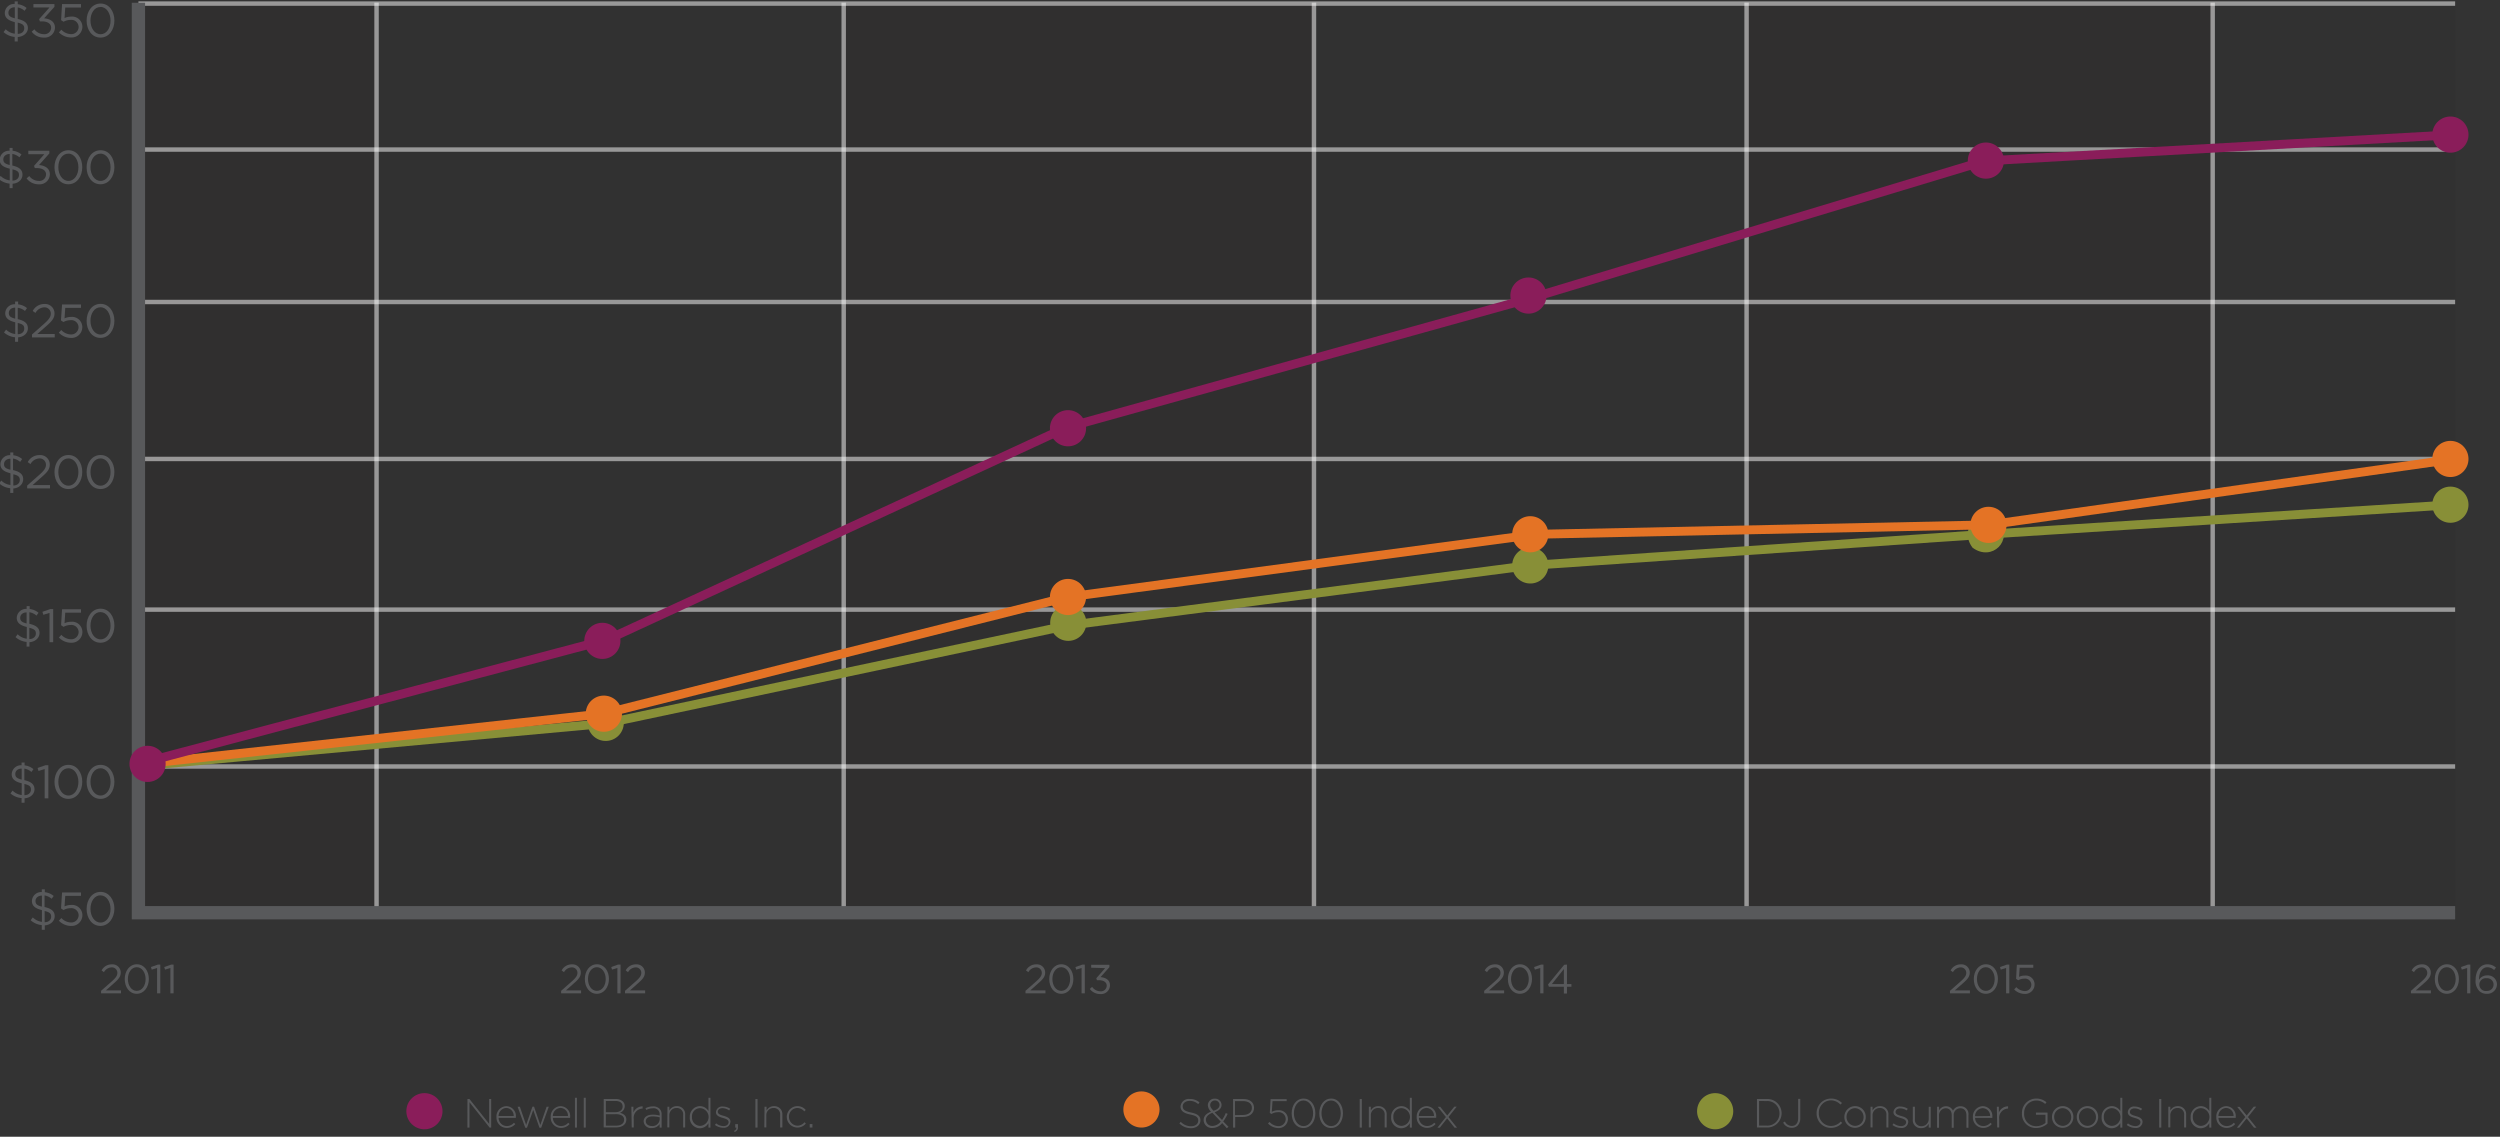 <svg xmlns="http://www.w3.org/2000/svg" width="564" height="256.44" viewBox="0 0 564 256.44">
  <rect x="0" y="0" width="564" height="256.44" fill="#333333" stroke="none"/>
  <title>chart</title>
  <g id="chart">
    <rect x="31.89" y="0.62" width="53.07" height="205.3" style="fill: #231f20;opacity: 0.2"/>
    <rect x="190.34" y="0.62" width="106.09" height="205.3" style="fill: #231f20;opacity: 0.2"/>
    <rect x="84.78" y="0.62" width="106.09" height="205.3" style="fill: #231f20;opacity: 0.1"/>
    <rect x="296.43" y="0.62" width="97.6" height="205.3" style="fill: #231f20;opacity: 0.1"/>
    <rect x="499.18" y="0.62" width="54.7" height="205.3" style="fill: #231f20;opacity: 0.1"/>
    <rect x="394.03" y="0.62" width="105.15" height="205.3" style="fill: #231f20;opacity: 0.2"/>
    <g>
      <path d="M23.45,219.32l-.53-.39a2.55,2.55,0,0,1,2.32-1.37,1.85,1.85,0,0,1,2,1.83c0,.95-.5,1.53-1.63,2.51l-1.72,1.53H27.3v.66H22.8v-.56l2.34-2.06c1-.88,1.34-1.38,1.34-2a1.23,1.23,0,0,0-1.3-1.23A2.07,2.07,0,0,0,23.45,219.32Z" style="fill: #58595b"/>
      <path d="M30.85,224.2c-1.67,0-2.71-1.51-2.71-3.32s1.07-3.34,2.73-3.34,2.71,1.51,2.71,3.32S32.51,224.2,30.85,224.2Zm0-6c-1.21,0-2,1.23-2,2.66s.77,2.68,2,2.68,2-1.24,2-2.66S32.06,218.2,30.85,218.2Z" style="fill: #58595b"/>
      <path d="M35.63,217.61h.53v6.49h-.72v-5.73l-1.21.38-.17-.59Z" style="fill: #58595b"/>
      <path d="M38.63,217.61h.53v6.49h-.72v-5.73l-1.21.38-.17-.59Z" style="fill: #58595b"/>
    </g>
    <g>
      <path d="M127.24,219.32l-.53-.39a2.55,2.55,0,0,1,2.32-1.37,1.85,1.85,0,0,1,2,1.83c0,.95-.5,1.53-1.63,2.51l-1.72,1.53h3.41v.66h-4.5v-.56l2.34-2.06c1-.88,1.34-1.38,1.34-2a1.23,1.23,0,0,0-1.3-1.23A2.07,2.07,0,0,0,127.24,219.32Z" style="fill: #58595b"/>
      <path d="M134.65,224.2c-1.67,0-2.71-1.51-2.71-3.32s1.07-3.34,2.73-3.34,2.71,1.51,2.71,3.32S136.3,224.2,134.65,224.2Zm0-6c-1.21,0-2,1.23-2,2.66s.77,2.68,2,2.68,2-1.24,2-2.66S135.85,218.2,134.65,218.2Z" style="fill: #58595b"/>
      <path d="M139.43,217.61H140v6.49h-.72v-5.73l-1.21.38-.17-.59Z" style="fill: #58595b"/>
      <path d="M141.69,219.32l-.53-.39a2.55,2.55,0,0,1,2.32-1.37,1.85,1.85,0,0,1,2,1.83c0,.95-.5,1.53-1.63,2.51l-1.72,1.53h3.41v.66H141v-.56l2.34-2.06c1-.88,1.34-1.38,1.34-2a1.23,1.23,0,0,0-1.3-1.23A2.07,2.07,0,0,0,141.69,219.32Z" style="fill: #58595b"/>
    </g>
    <g>
      <path d="M232,219.32l-.53-.39a2.55,2.55,0,0,1,2.32-1.37,1.85,1.85,0,0,1,2,1.83c0,.95-.5,1.53-1.63,2.51l-1.72,1.53h3.41v.66h-4.5v-.56l2.34-2.06c1-.88,1.34-1.38,1.34-2a1.23,1.23,0,0,0-1.3-1.23A2.07,2.07,0,0,0,232,219.32Z" style="fill: #58595b"/>
      <path d="M239.42,224.2c-1.67,0-2.71-1.51-2.71-3.32s1.07-3.34,2.73-3.34,2.71,1.51,2.71,3.32S241.08,224.2,239.42,224.2Zm0-6c-1.21,0-2,1.23-2,2.66s.77,2.68,2,2.68,2-1.24,2-2.66S240.63,218.2,239.42,218.2Z" style="fill: #58595b"/>
      <path d="M244.2,217.61h.53v6.49H244v-5.73l-1.21.38-.17-.59Z" style="fill: #58595b"/>
      <path d="M246.17,218.31v-.65h4.11v.53l-2,2.25c1.13.09,2.13.63,2.13,1.82a2,2,0,0,1-2.15,2,2.92,2.92,0,0,1-2.4-1.15l.52-.47a2.34,2.34,0,0,0,1.89,1,1.3,1.3,0,0,0,1.41-1.26c0-.81-.74-1.25-1.8-1.25h-.41l-.15-.43,2-2.29Z" style="fill: #58595b"/>
    </g>
    <g>
      <path d="M335.48,219.32l-.53-.39a2.55,2.55,0,0,1,2.32-1.37,1.85,1.85,0,0,1,2,1.83c0,.95-.5,1.53-1.63,2.51l-1.72,1.53h3.41v.66h-4.5v-.56l2.34-2.06c1-.88,1.34-1.38,1.34-2a1.23,1.23,0,0,0-1.3-1.23A2.07,2.07,0,0,0,335.48,219.32Z" style="fill: #58595b"/>
      <path d="M342.89,224.2c-1.67,0-2.71-1.51-2.71-3.32s1.07-3.34,2.73-3.34,2.71,1.51,2.71,3.32S344.54,224.2,342.89,224.2Zm0-6c-1.21,0-2,1.23-2,2.66s.77,2.68,2,2.68,2-1.24,2-2.66S344.09,218.2,342.89,218.2Z" style="fill: #58595b"/>
      <path d="M347.67,217.61h.53v6.49h-.72v-5.73l-1.21.38-.17-.59Z" style="fill: #58595b"/>
      <path d="M353.51,217.61V222h1v.61h-1v1.53h-.7v-1.53h-3.39l-.18-.52,3.64-4.43Zm-.7,1L350.1,222h2.71Z" style="fill: #58595b"/>
    </g>
    <g>
      <path d="M440.59,219.32l-.53-.39a2.55,2.55,0,0,1,2.32-1.37,1.85,1.85,0,0,1,2,1.83c0,.95-.5,1.53-1.63,2.51L441,223.43h3.41v.66h-4.5v-.56l2.34-2.06c1-.88,1.34-1.38,1.34-2a1.23,1.23,0,0,0-1.3-1.23A2.07,2.07,0,0,0,440.59,219.32Z" style="fill: #58595b"/>
      <path d="M448,224.2c-1.67,0-2.71-1.51-2.71-3.32s1.07-3.34,2.73-3.34,2.71,1.51,2.71,3.32S449.65,224.2,448,224.2Zm0-6c-1.21,0-2,1.23-2,2.66s.77,2.68,2,2.68,2-1.24,2-2.66S449.2,218.2,448,218.2Z" style="fill: #58595b"/>
      <path d="M452.77,217.61h.53v6.49h-.72v-5.73l-1.21.38-.17-.59Z" style="fill: #58595b"/>
      <path d="M455,217.65h3.71v.67h-3.07l-.14,2.06a2.9,2.9,0,0,1,1.27-.29,2,2,0,0,1,2.23,2,2.12,2.12,0,0,1-2.3,2.13,3.29,3.29,0,0,1-2.3-1l.48-.52a2.7,2.7,0,0,0,1.83.88,1.44,1.44,0,0,0,1.56-1.44,1.42,1.42,0,0,0-1.6-1.36,2.78,2.78,0,0,0-1.35.37l-.49-.32Z" style="fill: #58595b"/>
    </g>
    <g>
      <path d="M544.6,219.32l-.53-.39a2.55,2.55,0,0,1,2.32-1.37,1.85,1.85,0,0,1,2,1.83c0,.95-.5,1.53-1.63,2.51L545,223.43h3.41v.66h-4.5v-.56l2.34-2.06c1-.88,1.34-1.38,1.34-2a1.23,1.23,0,0,0-1.3-1.23A2.07,2.07,0,0,0,544.6,219.32Z" style="fill: #58595b"/>
      <path d="M552,224.2c-1.67,0-2.71-1.51-2.71-3.32s1.07-3.34,2.73-3.34,2.71,1.51,2.71,3.32S553.66,224.2,552,224.2Zm0-6c-1.21,0-2,1.23-2,2.66s.77,2.68,2,2.68,2-1.24,2-2.66S553.21,218.2,552,218.2Z" style="fill: #58595b"/>
      <path d="M556.78,217.61h.53v6.49h-.72v-5.73l-1.21.38-.17-.59Z" style="fill: #58595b"/>
      <path d="M562.67,218.84a2.25,2.25,0,0,0-1.52-.63c-1.17,0-1.9,1.18-1.89,2.84a2.09,2.09,0,0,1,1.83-1,2.06,2.06,0,0,1,2.23,2A2.18,2.18,0,0,1,561,224.2a2.34,2.34,0,0,1-1.69-.65,3.17,3.17,0,0,1-.81-2.5c0-2,1-3.5,2.68-3.5a2.85,2.85,0,0,1,1.91.74ZM561,220.69a1.45,1.45,0,1,0,0,2.87,1.46,1.46,0,0,0,1.55-1.48A1.43,1.43,0,0,0,561,220.69Z" style="fill: #58595b"/>
    </g>
    <g>
      <path d="M4,8.35v1H3.31V8.33A4.35,4.35,0,0,1,.8,7.24l.48-.64a3.54,3.54,0,0,0,2.06,1V5C1.77,4.58,1.08,4,1.08,2.89a2.1,2.1,0,0,1,2.23-2V.31H4V.95a3.72,3.72,0,0,1,2,.85l-.46.64A3.24,3.24,0,0,0,4,1.67V4.28c1.61.37,2.29,1,2.29,2.07S5.32,8.26,4,8.35ZM3.34,1.64c-.89,0-1.44.55-1.44,1.2s.28,1,1.44,1.29ZM4,5.1V7.64c.9,0,1.47-.54,1.47-1.24S5.13,5.39,4,5.1Z" style="fill: #58595b"/>
      <path d="M7.54,1.68V.92h4.74v.62L9.95,4.13c1.3.11,2.45.73,2.45,2.1A2.31,2.31,0,0,1,9.92,8.48,3.37,3.37,0,0,1,7.15,7.15l.6-.54a2.69,2.69,0,0,0,2.17,1.1,1.49,1.49,0,0,0,1.62-1.45c0-.93-.85-1.44-2.08-1.44H9l-.17-.5,2.34-2.64Z" style="fill: #58595b"/>
      <path d="M14,.92h4.27V1.7H14.72l-.16,2.38A3.35,3.35,0,0,1,16,3.75,2.32,2.32,0,0,1,18.59,6a2.44,2.44,0,0,1-2.65,2.45A3.79,3.79,0,0,1,13.29,7.3l.55-.6a3.11,3.11,0,0,0,2.11,1,1.66,1.66,0,0,0,1.79-1.65A1.64,1.64,0,0,0,15.9,4.49a3.2,3.2,0,0,0-1.56.42l-.56-.37Z" style="fill: #58595b"/>
      <path d="M22.67,8.48c-1.92,0-3.13-1.74-3.13-3.83S20.77.8,22.69.8s3.12,1.74,3.12,3.83S24.58,8.48,22.67,8.48Zm0-6.91c-1.39,0-2.26,1.42-2.26,3.06s.89,3.09,2.28,3.09,2.25-1.43,2.25-3.06S24.06,1.56,22.67,1.56Z" style="fill: #58595b"/>
    </g>
    <g>
      <path d="M2.84,41.45v1H2.16V41.42a4.35,4.35,0,0,1-2.5-1.09l.48-.64a3.54,3.54,0,0,0,2.06,1V38.05C.62,37.68-.07,37.1-.07,36a2.1,2.1,0,0,1,2.23-2v-.62h.68V34a3.72,3.72,0,0,1,2,.85l-.46.64a3.24,3.24,0,0,0-1.6-.76v2.61c1.61.37,2.29,1,2.29,2.07S4.18,41.36,2.84,41.45Zm-.65-6.71c-.89,0-1.44.55-1.44,1.2s.28,1,1.44,1.29Zm.62,3.47v2.53c.9,0,1.47-.54,1.47-1.24S4,38.49,2.81,38.2Z" style="fill: #58595b"/>
      <path d="M6.39,34.78V34h4.74v.62L8.8,37.23c1.3.11,2.45.73,2.45,2.1a2.31,2.31,0,0,1-2.48,2.25A3.37,3.37,0,0,1,6,40.25l.6-.54a2.69,2.69,0,0,0,2.17,1.1,1.49,1.49,0,0,0,1.62-1.45c0-.93-.85-1.44-2.08-1.44H7.85l-.17-.5L10,34.78Z" style="fill: #58595b"/>
      <path d="M15.42,41.57c-1.92,0-3.13-1.74-3.13-3.83s1.23-3.85,3.15-3.85,3.12,1.74,3.12,3.83S17.33,41.57,15.42,41.57Zm0-6.91c-1.39,0-2.26,1.42-2.26,3.06s.89,3.09,2.28,3.09,2.25-1.43,2.25-3.06S16.81,34.66,15.42,34.66Z" style="fill: #58595b"/>
      <path d="M22.67,41.57c-1.92,0-3.13-1.74-3.13-3.83s1.23-3.85,3.15-3.85,3.12,1.74,3.12,3.83S24.58,41.57,22.67,41.57Zm0-6.91c-1.39,0-2.26,1.42-2.26,3.06s.89,3.09,2.28,3.09,2.25-1.43,2.25-3.06S24.06,34.66,22.67,34.66Z" style="fill: #58595b"/>
    </g>
    <g>
      <path d="M4.08,76.11v1H3.4V76.09A4.35,4.35,0,0,1,.9,75l.48-.64a3.54,3.54,0,0,0,2.06,1V72.71c-1.57-.37-2.26-1-2.26-2.07a2.1,2.1,0,0,1,2.23-2v-.62h.68v.64a3.72,3.72,0,0,1,2,.85l-.46.64A3.24,3.24,0,0,0,4,69.43V72c1.61.37,2.29,1,2.29,2.07S5.42,76,4.08,76.11Zm-.65-6.71c-.89,0-1.44.55-1.44,1.2s.28,1,1.44,1.29ZM4,72.86V75.4c.9,0,1.47-.54,1.47-1.24S5.23,73.15,4,72.86Z" style="fill: #58595b"/>
      <path d="M8,70.6l-.62-.45A2.94,2.94,0,0,1,10,68.58a2.13,2.13,0,0,1,2.3,2.11c0,1.09-.57,1.76-1.88,2.9l-2,1.76h3.93v.76H7.22v-.65l2.69-2.38c1.13-1,1.55-1.59,1.55-2.33A1.42,1.42,0,0,0,10,69.33,2.38,2.38,0,0,0,8,70.6Z" style="fill: #58595b"/>
      <path d="M14,68.68h4.27v.77H14.72l-.16,2.38A3.35,3.35,0,0,1,16,71.5a2.32,2.32,0,0,1,2.57,2.28,2.44,2.44,0,0,1-2.65,2.45,3.79,3.79,0,0,1-2.65-1.18l.55-.6a3.11,3.11,0,0,0,2.11,1,1.66,1.66,0,0,0,1.79-1.65,1.64,1.64,0,0,0-1.85-1.57,3.2,3.2,0,0,0-1.56.42l-.56-.37Z" style="fill: #58595b"/>
      <path d="M22.67,76.23c-1.92,0-3.13-1.74-3.13-3.83s1.23-3.85,3.15-3.85,3.12,1.74,3.12,3.83S24.58,76.23,22.67,76.23Zm0-6.91c-1.39,0-2.26,1.42-2.26,3.06s.89,3.09,2.28,3.09,2.25-1.43,2.25-3.06S24.06,69.32,22.67,69.32Z" style="fill: #58595b"/>
    </g>
    <g>
      <path d="M3,110.2v1H2.31v-1.06a4.36,4.36,0,0,1-2.5-1.09l.48-.64a3.54,3.54,0,0,0,2.06,1v-2.65c-1.57-.37-2.26-1-2.26-2.07a2.1,2.1,0,0,1,2.23-2v-.62H3v.64a3.72,3.72,0,0,1,2,.85l-.46.64a3.25,3.25,0,0,0-1.6-.76v2.61c1.61.37,2.29,1,2.29,2.07S4.32,110.12,3,110.2Zm-.65-6.71c-.89,0-1.44.55-1.44,1.2s.28,1,1.44,1.29ZM3,107v2.53c.9,0,1.47-.54,1.47-1.24S4.13,107.25,3,107Z" style="fill: #58595b"/>
      <path d="M6.88,104.7l-.62-.45a2.94,2.94,0,0,1,2.67-1.58,2.13,2.13,0,0,1,2.3,2.11c0,1.09-.57,1.76-1.88,2.89l-2,1.76h3.93v.76H6.13v-.65l2.69-2.37c1.13-1,1.55-1.59,1.55-2.33a1.42,1.42,0,0,0-1.5-1.42A2.38,2.38,0,0,0,6.88,104.7Z" style="fill: #58595b"/>
      <path d="M15.42,110.33c-1.92,0-3.13-1.74-3.13-3.83s1.23-3.85,3.15-3.85,3.12,1.74,3.12,3.83S17.33,110.33,15.42,110.33Zm0-6.91c-1.39,0-2.26,1.42-2.26,3.06s.89,3.09,2.28,3.09,2.25-1.43,2.25-3.06S16.81,103.42,15.42,103.42Z" style="fill: #58595b"/>
      <path d="M22.67,110.33c-1.92,0-3.13-1.74-3.13-3.83s1.23-3.85,3.15-3.85,3.12,1.74,3.12,3.83S24.58,110.33,22.67,110.33Zm0-6.91c-1.39,0-2.26,1.42-2.26,3.06s.89,3.09,2.28,3.09,2.25-1.43,2.25-3.06S24.06,103.42,22.67,103.42Z" style="fill: #58595b"/>
    </g>
    <g>
      <path d="M6.64,144.88v1H6v-1.06a4.35,4.35,0,0,1-2.5-1.09l.48-.64a3.53,3.53,0,0,0,2.06,1v-2.65c-1.57-.37-2.26-1-2.26-2.07a2.1,2.1,0,0,1,2.23-2v-.62h.68v.64a3.72,3.72,0,0,1,2,.85l-.46.64a3.24,3.24,0,0,0-1.6-.76v2.61c1.61.37,2.29,1,2.29,2.07S8,144.79,6.64,144.88ZM6,138.16c-.89,0-1.44.55-1.44,1.2s.28,1,1.44,1.29Zm.62,3.47v2.54c.9,0,1.47-.54,1.47-1.24S7.78,141.92,6.61,141.63Z" style="fill: #58595b"/>
      <path d="M11.38,137.4H12v7.48h-.83v-6.61l-1.4.43-.2-.68Z" style="fill: #58595b"/>
      <path d="M14,137.45h4.27v.77H14.72l-.16,2.38a3.34,3.34,0,0,1,1.46-.33,2.32,2.32,0,0,1,2.57,2.28A2.44,2.44,0,0,1,15.94,145a3.79,3.79,0,0,1-2.65-1.18l.55-.6a3.11,3.11,0,0,0,2.11,1,1.66,1.66,0,0,0,1.79-1.65A1.64,1.64,0,0,0,15.9,141a3.2,3.2,0,0,0-1.56.42l-.56-.37Z" style="fill: #58595b"/>
      <path d="M22.67,145c-1.92,0-3.13-1.74-3.13-3.83s1.23-3.85,3.15-3.85,3.12,1.74,3.12,3.83S24.58,145,22.67,145Zm0-6.92c-1.39,0-2.26,1.42-2.26,3.07s.89,3.09,2.28,3.09,2.25-1.43,2.25-3.07S24.06,138.09,22.67,138.09Z" style="fill: #58595b"/>
    </g>
    <g>
      <path d="M5.54,180.1v1H4.87v-1.06A4.36,4.36,0,0,1,2.36,179l.48-.64a3.53,3.53,0,0,0,2.06,1v-2.65c-1.57-.37-2.26-1-2.26-2.07a2.1,2.1,0,0,1,2.23-2v-.61h.68v.64a3.72,3.72,0,0,1,2,.85l-.46.64a3.24,3.24,0,0,0-1.6-.76V176c1.61.37,2.29,1,2.29,2.07S6.88,180,5.54,180.1Zm-.65-6.71c-.89,0-1.44.55-1.44,1.2s.28,1,1.44,1.29Zm.62,3.47v2.53c.9,0,1.47-.54,1.47-1.24S6.69,177.14,5.51,176.86Z" style="fill: #58595b"/>
      <path d="M10.29,172.63h.62v7.48h-.83V173.5l-1.4.43-.2-.68Z" style="fill: #58595b"/>
      <path d="M15.42,180.23c-1.92,0-3.13-1.74-3.13-3.83s1.23-3.85,3.15-3.85,3.12,1.74,3.12,3.83S17.33,180.23,15.42,180.23Zm0-6.91c-1.39,0-2.26,1.42-2.26,3.06s.89,3.09,2.28,3.09,2.25-1.43,2.25-3.06S16.81,173.32,15.42,173.32Z" style="fill: #58595b"/>
      <path d="M22.67,180.23c-1.92,0-3.13-1.74-3.13-3.83s1.23-3.85,3.15-3.85,3.12,1.74,3.12,3.83S24.58,180.23,22.67,180.23Zm0-6.91c-1.39,0-2.26,1.42-2.26,3.06s.89,3.09,2.28,3.09,2.25-1.43,2.25-3.06S24.06,173.32,22.67,173.32Z" style="fill: #58595b"/>
    </g>
    <g>
      <path d="M10.1,208.76v1H9.42v-1.06a4.36,4.36,0,0,1-2.5-1.09l.48-.64a3.53,3.53,0,0,0,2.06,1v-2.65c-1.57-.37-2.26-1-2.26-2.07a2.1,2.1,0,0,1,2.23-2v-.61h.68v.64a3.72,3.72,0,0,1,2,.85l-.46.64a3.24,3.24,0,0,0-1.6-.76v2.61c1.61.37,2.29,1,2.29,2.07S11.43,208.68,10.1,208.76Zm-.65-6.71c-.89,0-1.44.55-1.44,1.2s.28,1,1.44,1.29Zm.62,3.47v2.53c.9,0,1.47-.54,1.47-1.24S11.24,205.8,10.06,205.52Z" style="fill: #58595b"/>
      <path d="M14,201.34h4.27v.77H14.72l-.16,2.38a3.34,3.34,0,0,1,1.46-.33,2.32,2.32,0,0,1,2.57,2.28,2.44,2.44,0,0,1-2.65,2.45,3.79,3.79,0,0,1-2.65-1.18l.55-.6a3.11,3.11,0,0,0,2.11,1,1.66,1.66,0,0,0,1.79-1.65,1.64,1.64,0,0,0-1.85-1.57,3.2,3.2,0,0,0-1.56.42l-.56-.37Z" style="fill: #58595b"/>
      <path d="M22.67,208.89c-1.92,0-3.13-1.74-3.13-3.83s1.23-3.85,3.15-3.85S25.81,203,25.81,205,24.58,208.89,22.67,208.89Zm0-6.91c-1.39,0-2.26,1.42-2.26,3.06s.89,3.09,2.28,3.09,2.25-1.43,2.25-3.06S24.06,202,22.67,202Z" style="fill: #58595b"/>
    </g>
    <g>
      <path d="M105.46,247.94h.45l4.44,5.6v-5.6h.46v6.44h-.36l-4.54-5.72v5.72h-.46Z" style="fill: #58595b"/>
      <path d="M112,252v0a2.31,2.31,0,0,1,2.23-2.45,2.22,2.22,0,0,1,2.15,2.46,1.17,1.17,0,0,1,0,.18h-3.89a1.86,1.86,0,0,0,1.84,1.85,2.11,2.11,0,0,0,1.61-.74l.31.28a2.47,2.47,0,0,1-1.94.88A2.33,2.33,0,0,1,112,252Zm3.89-.23a1.74,1.74,0,0,0-1.68-1.82,1.83,1.83,0,0,0-1.73,1.82Z" style="fill: #58595b"/>
      <path d="M116.77,249.68h.51l1.42,4.12,1.42-4.14h.36l1.42,4.14,1.42-4.12h.49l-1.72,4.73h-.39l-1.4-4-1.41,4h-.39Z" style="fill: #58595b"/>
      <path d="M124.24,252v0a2.31,2.31,0,0,1,2.23-2.45,2.22,2.22,0,0,1,2.15,2.46,1.17,1.17,0,0,1,0,.18h-3.89a1.86,1.86,0,0,0,1.84,1.85,2.11,2.11,0,0,0,1.61-.74l.31.28a2.47,2.47,0,0,1-1.94.88A2.33,2.33,0,0,1,124.24,252Zm3.89-.23a1.74,1.74,0,0,0-1.68-1.82,1.83,1.83,0,0,0-1.73,1.82Z" style="fill: #58595b"/>
      <path d="M129.71,247.66h.45v6.72h-.45Z" style="fill: #58595b"/>
      <path d="M131.7,247.66h.45v6.72h-.45Z" style="fill: #58595b"/>
      <path d="M136.2,247.94h2.66a2.34,2.34,0,0,1,1.67.57,1.39,1.39,0,0,1,.41,1v0a1.59,1.59,0,0,1-1.09,1.53c.77.2,1.45.64,1.45,1.54v0c0,1.08-.92,1.76-2.31,1.76h-2.8Zm4.26,1.63c0-.71-.58-1.19-1.61-1.19h-2.17v2.53h2.13c1,0,1.66-.47,1.66-1.33Zm-1.6,1.79h-2.18v2.59H139c1.1,0,1.8-.51,1.8-1.32v0C140.82,251.81,140.13,251.35,138.86,251.35Z" style="fill: #58595b"/>
      <path d="M142.44,249.68h.45V251a2.22,2.22,0,0,1,2.08-1.41v.5h0a2.09,2.09,0,0,0-2,2.35v1.92h-.45Z" style="fill: #58595b"/>
      <path d="M145.21,253v0c0-1,.84-1.53,2.05-1.53a5.63,5.63,0,0,1,1.56.2v-.2a1.35,1.35,0,0,0-1.55-1.44,3.15,3.15,0,0,0-1.47.38l-.17-.4a3.77,3.77,0,0,1,1.67-.41,2,2,0,0,1,1.48.52,1.78,1.78,0,0,1,.48,1.33v2.93h-.44v-.78a2.13,2.13,0,0,1-1.79.89A1.63,1.63,0,0,1,145.21,253Zm3.62-.4v-.53a6.21,6.21,0,0,0-1.59-.21c-1,0-1.55.44-1.55,1.09v0c0,.68.64,1.08,1.36,1.08A1.61,1.61,0,0,0,148.82,252.62Z" style="fill: #58595b"/>
      <path d="M150.58,249.68H151v.87a1.84,1.84,0,0,1,1.69-1,1.79,1.79,0,0,1,1.88,1.93v2.87h-.45v-2.79a1.43,1.43,0,0,0-1.49-1.6,1.61,1.61,0,0,0-1.63,1.67v2.71h-.45Z" style="fill: #58595b"/>
      <path d="M155.62,252v0a2.35,2.35,0,0,1,2.28-2.46,2.26,2.26,0,0,1,1.93,1.12v-3h.45v6.72h-.45v-1a2.27,2.27,0,0,1-1.93,1.16A2.33,2.33,0,0,1,155.62,252Zm4.24,0v0a2,2,0,0,0-1.91-2,1.84,1.84,0,0,0-1.84,2v0a1.89,1.89,0,0,0,1.84,2A2,2,0,0,0,159.86,252Z" style="fill: #58595b"/>
      <path d="M161.29,253.79l.27-.36a2.75,2.75,0,0,0,1.68.62c.63,0,1.13-.35,1.13-.89v0c0-.55-.59-.75-1.24-.94s-1.61-.45-1.61-1.29v0a1.38,1.38,0,0,1,1.55-1.3,3.17,3.17,0,0,1,1.67.51l-.24.38A2.69,2.69,0,0,0,163,250c-.64,0-1.07.35-1.07.82v0c0,.52.63.72,1.31.91s1.55.49,1.55,1.32v0a1.45,1.45,0,0,1-1.62,1.37A3.21,3.21,0,0,1,161.29,253.79Z" style="fill: #58595b"/>
      <path d="M165.6,255.13c.4-.2.54-.41.52-.75h-.25v-.78h.61v.68a1,1,0,0,1-.76,1.09Z" style="fill: #58595b"/>
      <path d="M170.42,247.94h.48v6.44h-.48Z" style="fill: #58595b"/>
      <path d="M172.48,249.68h.45v.87a1.84,1.84,0,0,1,1.69-1,1.79,1.79,0,0,1,1.88,1.93v2.87H176v-2.79a1.43,1.43,0,0,0-1.49-1.6,1.61,1.61,0,0,0-1.63,1.67v2.71h-.45Z" style="fill: #58595b"/>
      <path d="M177.5,252v0a2.44,2.44,0,0,1,2.39-2.46,2.46,2.46,0,0,1,1.88.86l-.32.33a2.11,2.11,0,0,0-1.56-.77,1.94,1.94,0,0,0-1.9,2v0a2,2,0,0,0,1.93,2,2.1,2.1,0,0,0,1.57-.78l.31.28A2.41,2.41,0,0,1,177.5,252Z" style="fill: #58595b"/>
      <path d="M182.67,253.59h.61v.78h-.61Z" style="fill: #58595b"/>
    </g>
    <g>
      <path d="M266.07,253.44l.31-.36a3.13,3.13,0,0,0,2.31,1c1,0,1.63-.54,1.63-1.28v0c0-.68-.36-1.08-1.82-1.37s-2.17-.84-2.17-1.81v0a1.86,1.86,0,0,1,2.07-1.69,3.21,3.21,0,0,1,2.21.78l-.3.38a2.77,2.77,0,0,0-1.92-.73c-.95,0-1.57.54-1.57,1.21v0c0,.68.35,1.09,1.88,1.41s2.12.84,2.12,1.78v0c0,1-.89,1.76-2.13,1.76A3.66,3.66,0,0,1,266.07,253.44Z" style="fill: #58595b"/>
      <path d="M275.72,253.36a2.81,2.81,0,0,1-2.18,1.11,1.83,1.83,0,0,1-2-1.79v0c0-.87.62-1.5,1.67-1.89a2.12,2.12,0,0,1-.72-1.47v0a1.5,1.5,0,0,1,1.61-1.46,1.43,1.43,0,0,1,1.48,1.4v0c0,.8-.6,1.32-1.58,1.67l1.69,1.74a8.34,8.34,0,0,0,.84-1.56l.43.17a9,9,0,0,1-1,1.71l1.19,1.22-.38.31Zm-.3-.31-1.9-2c-1,.35-1.47.95-1.47,1.57v0a1.41,1.41,0,0,0,1.51,1.39A2.47,2.47,0,0,0,275.42,253Zm-.29-3.78v0a1,1,0,0,0-1-1,1.05,1.05,0,0,0-1.11,1v0c0,.4.17.72.75,1.32C274.66,250.32,275.13,249.87,275.13,249.26Z" style="fill: #58595b"/>
      <path d="M278.18,247.94h2.34c1.42,0,2.39.73,2.39,2v0c0,1.35-1.17,2.05-2.51,2.05h-1.74v2.4h-.48Zm2.25,3.6c1.2,0,2-.63,2-1.58v0c0-1-.79-1.55-2-1.55h-1.82v3.16Z" style="fill: #58595b"/>
      <path d="M286.06,253.45l.34-.34a2.83,2.83,0,0,0,1.93.95,1.63,1.63,0,0,0,1.73-1.62v0a1.59,1.59,0,0,0-1.77-1.53,2.91,2.91,0,0,0-1.45.41l-.37-.24.18-3.12h3.62v.46h-3.19l-.16,2.41a3,3,0,0,1,1.43-.35,2,2,0,0,1,2.21,1.94v0a2.08,2.08,0,0,1-2.25,2.07A3.28,3.28,0,0,1,286.06,253.45Z" style="fill: #58595b"/>
      <path d="M291.4,251.17v0c0-1.78,1-3.33,2.68-3.33s2.66,1.54,2.66,3.31v0c0,1.78-1,3.33-2.68,3.33S291.4,253,291.4,251.17Zm4.84,0v0c0-1.5-.85-2.9-2.18-2.9s-2.16,1.38-2.16,2.88v0c0,1.49.85,2.9,2.18,2.9S296.24,252.67,296.24,251.17Z" style="fill: #58595b"/>
      <path d="M297.63,251.17v0c0-1.78,1-3.33,2.68-3.33s2.66,1.54,2.66,3.31v0c0,1.78-1,3.33-2.68,3.33S297.63,253,297.63,251.17Zm4.84,0v0c0-1.5-.85-2.9-2.18-2.9s-2.16,1.38-2.16,2.88v0c0,1.49.85,2.9,2.18,2.9S302.47,252.67,302.47,251.17Z" style="fill: #58595b"/>
      <path d="M306.75,247.94h.48v6.44h-.48Z" style="fill: #58595b"/>
      <path d="M308.81,249.68h.45v.87a1.84,1.84,0,0,1,1.69-1,1.79,1.79,0,0,1,1.88,1.93v2.87h-.45v-2.79a1.43,1.43,0,0,0-1.49-1.6,1.61,1.61,0,0,0-1.63,1.67v2.71h-.45Z" style="fill: #58595b"/>
      <path d="M313.85,252v0a2.35,2.35,0,0,1,2.28-2.46,2.26,2.26,0,0,1,1.93,1.12v-3h.45v6.72h-.45v-1a2.27,2.27,0,0,1-1.93,1.16A2.33,2.33,0,0,1,313.85,252Zm4.24,0v0a2,2,0,0,0-1.91-2,1.84,1.84,0,0,0-1.84,2v0a1.89,1.89,0,0,0,1.84,2A2,2,0,0,0,318.09,252Z" style="fill: #58595b"/>
      <path d="M319.61,252v0a2.31,2.31,0,0,1,2.23-2.45A2.22,2.22,0,0,1,324,252a1.24,1.24,0,0,1,0,.18h-3.89a1.86,1.86,0,0,0,1.84,1.85,2.11,2.11,0,0,0,1.61-.74l.31.28a2.47,2.47,0,0,1-1.94.88A2.33,2.33,0,0,1,319.61,252Zm3.89-.23a1.74,1.74,0,0,0-1.68-1.82,1.83,1.83,0,0,0-1.73,1.82Z" style="fill: #58595b"/>
      <path d="M326.49,251.67l1.59-2h.54L326.78,252l1.92,2.4h-.56l-1.66-2.09-1.66,2.09h-.54L326.2,252l-1.84-2.3h.56Z" style="fill: #58595b"/>
    </g>
    <g>
      <path d="M396.37,247.94h2.14a3.21,3.21,0,0,1,3.42,3.2v0a3.22,3.22,0,0,1-3.42,3.22h-2.14Zm.48.44v5.56h1.67a2.73,2.73,0,0,0,2.93-2.76v0a2.75,2.75,0,0,0-2.93-2.78Z" style="fill: #58595b"/>
      <path d="M402.28,253.26l.4-.25a1.7,1.7,0,0,0,1.58,1c.79,0,1.4-.6,1.4-1.72v-4.38h.48v4.34a2.32,2.32,0,0,1-.59,1.67,1.82,1.82,0,0,1-1.32.51A2.12,2.12,0,0,1,402.28,253.26Z" style="fill: #58595b"/>
      <path d="M409.83,251.17v0a3.24,3.24,0,0,1,3.22-3.33,3.4,3.4,0,0,1,2.5,1l-.34.35a3,3,0,0,0-2.17-.95,2.75,2.75,0,0,0-2.71,2.88v0a2.78,2.78,0,0,0,2.72,2.9,3,3,0,0,0,2.22-1l.32.31a3.4,3.4,0,0,1-2.56,1.12A3.2,3.2,0,0,1,409.83,251.17Z" style="fill: #58595b"/>
      <path d="M416.09,252v0a2.42,2.42,0,0,1,2.42-2.46,2.4,2.4,0,0,1,2.4,2.44v0a2.42,2.42,0,0,1-2.42,2.46A2.4,2.4,0,0,1,416.09,252Zm4.33,0v0a2,2,0,0,0-1.93-2,1.94,1.94,0,0,0-1.91,2v0a2,2,0,0,0,1.93,2A1.94,1.94,0,0,0,420.42,252Z" style="fill: #58595b"/>
      <path d="M422,249.68h.45v.87a1.84,1.84,0,0,1,1.69-1,1.79,1.79,0,0,1,1.88,1.93v2.87h-.45v-2.79a1.43,1.43,0,0,0-1.49-1.6,1.61,1.61,0,0,0-1.63,1.67v2.71H422Z" style="fill: #58595b"/>
      <path d="M426.94,253.79l.27-.36a2.75,2.75,0,0,0,1.68.62c.63,0,1.13-.35,1.13-.89v0c0-.55-.59-.75-1.24-.94s-1.61-.45-1.61-1.29v0a1.38,1.38,0,0,1,1.55-1.3,3.17,3.17,0,0,1,1.67.51l-.24.38a2.68,2.68,0,0,0-1.44-.47c-.64,0-1.07.35-1.07.82v0c0,.52.63.72,1.31.91s1.55.49,1.55,1.32v0a1.45,1.45,0,0,1-1.62,1.37A3.21,3.21,0,0,1,426.94,253.79Z" style="fill: #58595b"/>
      <path d="M431.53,252.55v-2.87H432v2.79a1.43,1.43,0,0,0,1.49,1.6,1.61,1.61,0,0,0,1.63-1.67v-2.71h.45v4.69h-.45v-.87a1.84,1.84,0,0,1-1.69,1A1.79,1.79,0,0,1,431.53,252.55Z" style="fill: #58595b"/>
      <path d="M437,249.68h.45v.84a1.73,1.73,0,0,1,1.56-.95,1.68,1.68,0,0,1,1.58,1,1.86,1.86,0,0,1,1.69-1,1.76,1.76,0,0,1,1.8,2v2.84h-.45v-2.79c0-1-.52-1.6-1.39-1.6a1.51,1.51,0,0,0-1.48,1.66v2.73h-.45v-2.82c0-1-.53-1.57-1.37-1.57a1.58,1.58,0,0,0-1.5,1.68v2.71H437Z" style="fill: #58595b"/>
      <path d="M445.09,252v0a2.31,2.31,0,0,1,2.23-2.45,2.22,2.22,0,0,1,2.15,2.46,1.24,1.24,0,0,1,0,.18h-3.89a1.86,1.86,0,0,0,1.84,1.85,2.11,2.11,0,0,0,1.61-.74l.31.28a2.47,2.47,0,0,1-1.94.88A2.33,2.33,0,0,1,445.09,252Zm3.89-.23A1.74,1.74,0,0,0,447.3,250a1.83,1.83,0,0,0-1.73,1.82Z" style="fill: #58595b"/>
      <path d="M450.49,249.68h.45V251a2.22,2.22,0,0,1,2.08-1.41v.5h0a2.09,2.09,0,0,0-2,2.35v1.92h-.45Z" style="fill: #58595b"/>
      <path d="M456.15,251.17v0a3.22,3.22,0,0,1,3.18-3.33,3.38,3.38,0,0,1,2.36.85l-.31.36a2.9,2.9,0,0,0-2.07-.77,2.74,2.74,0,0,0-2.66,2.88v0a2.69,2.69,0,0,0,2.76,2.91,3.31,3.31,0,0,0,2.05-.74v-1.85h-2.15V251h2.61v2.48a3.88,3.88,0,0,1-2.53,1A3.14,3.14,0,0,1,456.15,251.17Z" style="fill: #58595b"/>
      <path d="M462.93,252v0a2.42,2.42,0,0,1,2.42-2.46,2.4,2.4,0,0,1,2.4,2.44v0a2.42,2.42,0,0,1-2.42,2.46A2.4,2.4,0,0,1,462.93,252Zm4.33,0v0a2,2,0,0,0-1.93-2,1.94,1.94,0,0,0-1.91,2v0a2,2,0,0,0,1.93,2A1.94,1.94,0,0,0,467.26,252Z" style="fill: #58595b"/>
      <path d="M468.52,252v0a2.42,2.42,0,0,1,2.42-2.46,2.4,2.4,0,0,1,2.4,2.44v0a2.42,2.42,0,0,1-2.42,2.46A2.4,2.4,0,0,1,468.52,252Zm4.33,0v0a2,2,0,0,0-1.93-2,1.94,1.94,0,0,0-1.91,2v0a2,2,0,0,0,1.93,2A1.94,1.94,0,0,0,472.85,252Z" style="fill: #58595b"/>
      <path d="M474.13,252v0a2.35,2.35,0,0,1,2.28-2.46,2.26,2.26,0,0,1,1.93,1.12v-3h.45v6.72h-.45v-1a2.27,2.27,0,0,1-1.93,1.16A2.33,2.33,0,0,1,474.13,252Zm4.24,0v0a2,2,0,0,0-1.91-2,1.84,1.84,0,0,0-1.84,2v0a1.89,1.89,0,0,0,1.84,2A2,2,0,0,0,478.37,252Z" style="fill: #58595b"/>
      <path d="M479.8,253.79l.27-.36a2.75,2.75,0,0,0,1.68.62c.63,0,1.13-.35,1.13-.89v0c0-.55-.59-.75-1.24-.94s-1.61-.45-1.61-1.29v0a1.38,1.38,0,0,1,1.55-1.3,3.17,3.17,0,0,1,1.67.51l-.24.38a2.68,2.68,0,0,0-1.44-.47c-.64,0-1.07.35-1.07.82v0c0,.52.63.72,1.31.91s1.55.49,1.55,1.32v0a1.45,1.45,0,0,1-1.62,1.37A3.21,3.21,0,0,1,479.8,253.79Z" style="fill: #58595b"/>
      <path d="M487.11,247.94h.48v6.44h-.48Z" style="fill: #58595b"/>
      <path d="M489.17,249.68h.45v.87a1.84,1.84,0,0,1,1.69-1,1.79,1.79,0,0,1,1.88,1.93v2.87h-.45v-2.79a1.43,1.43,0,0,0-1.49-1.6,1.61,1.61,0,0,0-1.63,1.67v2.71h-.45Z" style="fill: #58595b"/>
      <path d="M494.21,252v0a2.35,2.35,0,0,1,2.28-2.46,2.26,2.26,0,0,1,1.93,1.12v-3h.45v6.72h-.45v-1a2.27,2.27,0,0,1-1.93,1.16A2.33,2.33,0,0,1,494.21,252Zm4.24,0v0a2,2,0,0,0-1.91-2,1.84,1.84,0,0,0-1.84,2v0a1.89,1.89,0,0,0,1.84,2A2,2,0,0,0,498.45,252Z" style="fill: #58595b"/>
      <path d="M500,252v0a2.31,2.31,0,0,1,2.23-2.45,2.22,2.22,0,0,1,2.15,2.46,1.24,1.24,0,0,1,0,.18h-3.89a1.86,1.86,0,0,0,1.84,1.85,2.11,2.11,0,0,0,1.61-.74l.31.28a2.47,2.47,0,0,1-1.94.88A2.33,2.33,0,0,1,500,252Zm3.89-.23a1.74,1.74,0,0,0-1.68-1.82,1.83,1.83,0,0,0-1.73,1.82Z" style="fill: #58595b"/>
      <path d="M506.85,251.67l1.59-2H509L507.14,252l1.92,2.4h-.56l-1.66-2.09-1.66,2.09h-.54l1.91-2.39-1.84-2.3h.56Z" style="fill: #58595b"/>
    </g>
    <line x1="84.95" y1="0.6" x2="84.95" y2="205.91" style="fill: none;stroke: #fff;stroke-miterlimit: 10;opacity: 0.5"/>
    <line x1="190.34" y1="0.6" x2="190.34" y2="205.91" style="fill: none;stroke: #fff;stroke-miterlimit: 10;opacity: 0.5"/>
    <line x1="296.43" y1="0.6" x2="296.43" y2="205.91" style="fill: none;stroke: #fff;stroke-miterlimit: 10;opacity: 0.5"/>
    <line x1="394.03" y1="0.6" x2="394.03" y2="205.91" style="fill: none;stroke: #fff;stroke-miterlimit: 10;opacity: 0.5"/>
    <line x1="499.18" y1="0.6" x2="499.18" y2="205.91" style="fill: none;stroke: #fff;stroke-miterlimit: 10;opacity: 0.5"/>
    <line x1="31.23" y1="0.81" x2="553.88" y2="0.81" style="fill: none;stroke: #fff;stroke-miterlimit: 10;opacity: 0.5"/>
    <line x1="31.23" y1="33.74" x2="553.88" y2="33.74" style="fill: none;stroke: #fff;stroke-miterlimit: 10;opacity: 0.5"/>
    <line x1="31.23" y1="68.13" x2="553.88" y2="68.13" style="fill: none;stroke: #fff;stroke-miterlimit: 10;opacity: 0.5"/>
    <line x1="31.23" y1="103.54" x2="553.88" y2="103.54" style="fill: none;stroke: #fff;stroke-miterlimit: 10;opacity: 0.5"/>
    <line x1="31.23" y1="137.53" x2="553.88" y2="137.53" style="fill: none;stroke: #fff;stroke-miterlimit: 10;opacity: 0.5"/>
    <line x1="31.23" y1="172.92" x2="553.88" y2="172.92" style="fill: none;stroke: #fff;stroke-miterlimit: 10;opacity: 0.5"/>
    <polyline points="31.23 0.62 31.23 205.91 553.88 205.91" style="fill: none;stroke: #58595b;stroke-miterlimit: 10;stroke-width: 3px"/>
    <circle cx="95.75" cy="250.69" r="4.08" style="fill: #8a1d5a"/>
    <circle cx="257.51" cy="250.3" r="4.08" style="fill: #e47325"/>
    <circle cx="386.94" cy="250.69" r="4.08" style="fill: #888f37"/>
  </g>
  <g id="DJ_Goods_Index" data-name="DJ Goods Index">
    <g>
      <path d="M451,117.55c3.31,4.36-1.6,9.28-6,6C441.71,119.16,446.65,114.22,451,117.55Z" style="fill: #888f37"/>
      <path d="M349.26,126.91a4.08,4.08,0,1,1-3.38-3.38A4.08,4.08,0,0,1,349.26,126.91Z" style="fill: #888f37"/>
      <circle cx="552.81" cy="113.86" r="4.08" style="fill: #888f37"/>
      <circle cx="241" cy="140.5" r="4.08" style="fill: #888f37"/>
      <circle cx="136.65" cy="163.08" r="4.08" style="fill: #888f37"/>
      <polyline points="31.23 172.86 136.65 163.2 241 141.09 345.23 127.56 448.02 120.53 553.38 113.86" style="fill: none;stroke: #888f37;stroke-miterlimit: 10;stroke-width: 2px"/>
    </g>
  </g>
  <g id="S_P_500" data-name="S&amp;P 500">
    <g>
      <path d="M140.25,160.36a4.08,4.08,0,1,1-3.38-3.38A4.08,4.08,0,0,1,140.25,160.36Z" style="fill: #e47325"/>
      <circle cx="240.94" cy="134.68" r="4.08" style="fill: #e47325"/>
      <circle cx="552.81" cy="103.54" r="4.08" style="fill: #e47325"/>
      <circle cx="345.23" cy="120.53" r="4.08" style="fill: #e47325"/>
      <circle cx="448.6" cy="118.41" r="4.08" style="fill: #e47325"/>
      <polyline points="31.89 172.4 136.22 161.01 240.94 134.68 346.67 120.53 448.6 118.41 553.88 103.54" style="fill: none;stroke: #e47325;stroke-linecap: round;stroke-miterlimit: 10;stroke-width: 2px"/>
    </g>
  </g>
  <g id="Newell">
    <g>
      <polyline points="31.23 172.33 137.13 144.24 240.55 96.45 344.67 67.46 447.78 36.3 553.88 30.37" style="fill: none;stroke: #8a1d5a;stroke-miterlimit: 10;stroke-width: 2px"/>
      <circle cx="135.89" cy="144.58" r="4.08" style="fill: #8a1d5a"/>
      <circle cx="33.29" cy="172.33" r="4.08" style="fill: #8a1d5a"/>
      <circle cx="240.94" cy="96.61" r="4.08" style="fill: #8a1d5a"/>
      <circle cx="344.82" cy="66.68" r="4.08" style="fill: #8a1d5a"/>
      <path d="M556.84,29.72a4.08,4.08,0,1,1-3.38-3.38A4.08,4.08,0,0,1,556.84,29.72Z" style="fill: #8a1d5a"/>
      <circle cx="448.02" cy="36.23" r="4.08" style="fill: #8a1d5a"/>
    </g>
  </g>
</svg>
